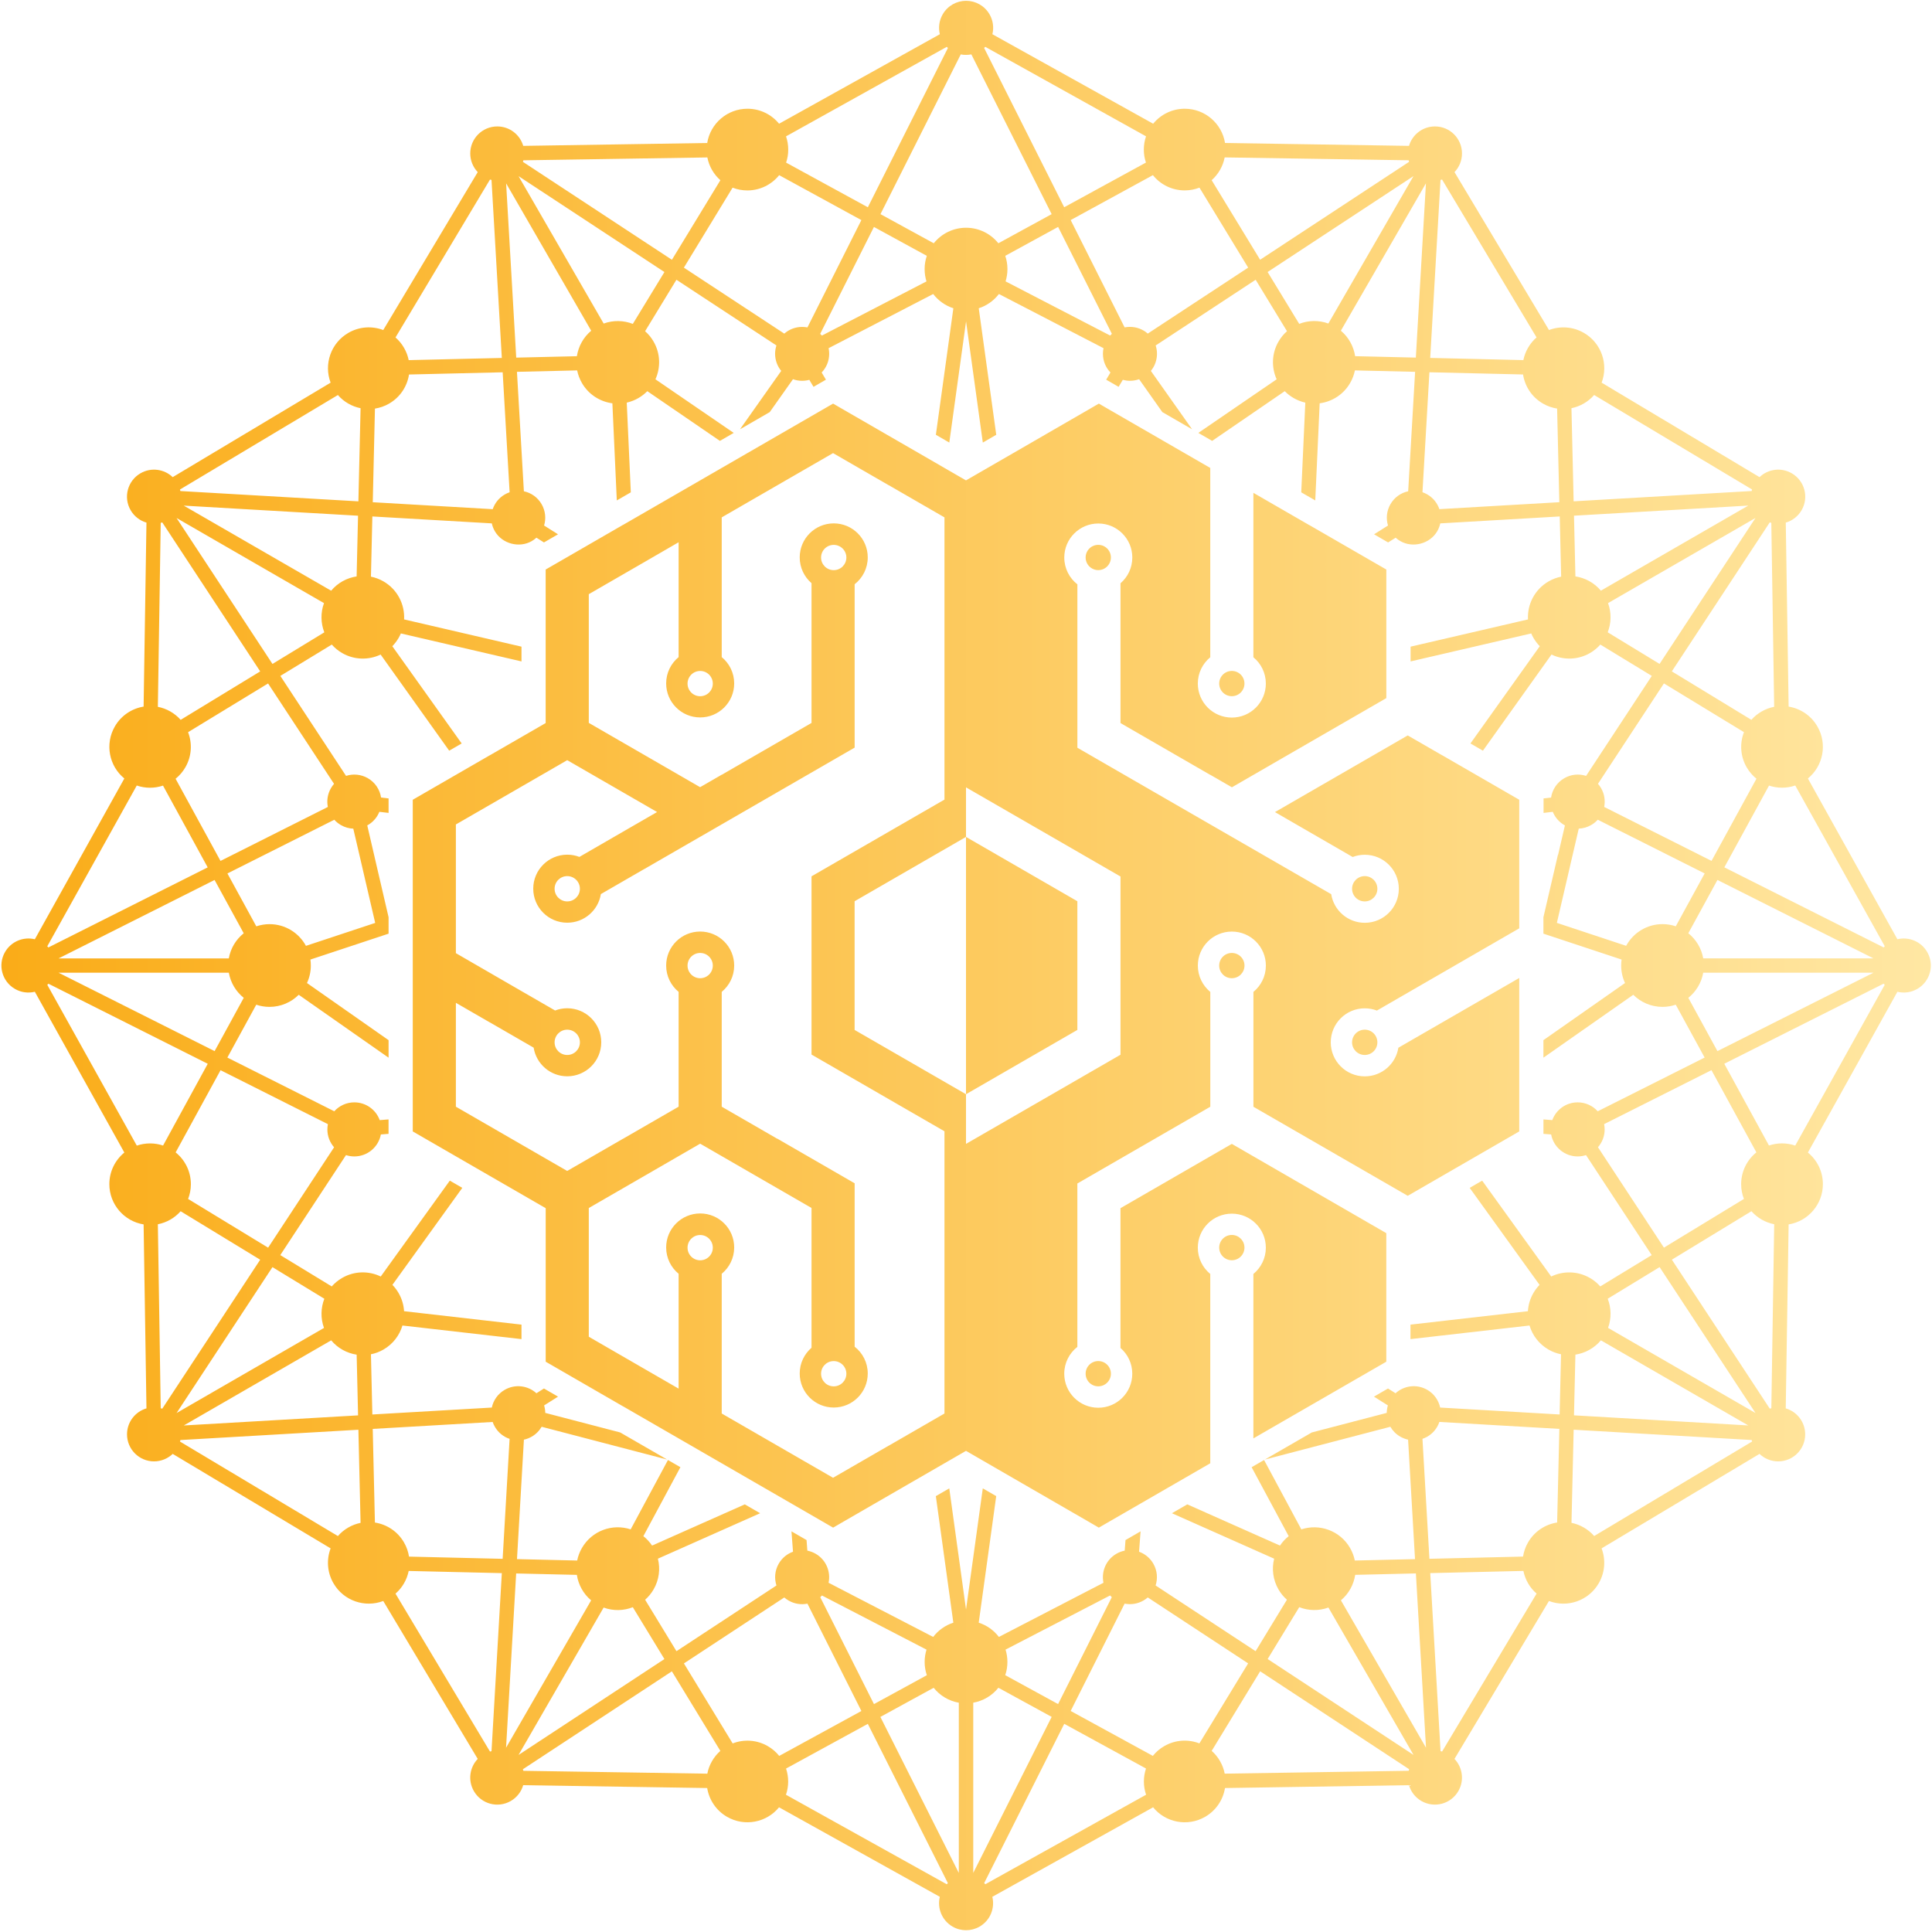 <svg width="656" height="656" viewBox="0 0 656 656" fill="none" xmlns="http://www.w3.org/2000/svg">
<path fill-rule="evenodd" clip-rule="evenodd" d="M278.79 466.44C278.79 464.07 280.71 462.15 283.08 462.15C285.45 462.15 287.38 464.07 287.38 466.44C287.38 468.81 285.46 470.73 283.08 470.73C280.7 470.73 278.79 468.81 278.79 466.44ZM237.74 419.34C240.11 419.34 242.03 421.26 242.03 423.64C242.03 426.02 240.11 427.93 237.74 427.93C235.37 427.93 233.45 426.01 233.45 423.64C233.45 421.27 235.37 419.34 237.74 419.34ZM242.03 232.11C242.03 234.48 240.11 236.4 237.74 236.4C235.37 236.4 233.45 234.48 233.45 232.11C233.45 229.74 235.37 227.82 237.74 227.82C240.11 227.82 242.03 229.74 242.03 232.11ZM287.38 189.3C287.38 191.67 285.46 193.59 283.08 193.59C280.7 193.59 278.79 191.67 278.79 189.3C278.79 186.93 280.71 185.01 283.08 185.01C285.45 185.01 287.38 186.93 287.38 189.3ZM192.6 306.07C190.23 306.07 188.31 304.15 188.31 301.77C188.31 299.39 190.23 297.48 192.6 297.48C194.97 297.48 196.9 299.4 196.9 301.77C196.9 304.14 194.98 306.07 192.6 306.07ZM196.9 353.92C196.9 356.29 194.98 358.21 192.6 358.21C190.22 358.21 188.31 356.29 188.31 353.92C188.31 351.55 190.23 349.62 192.6 349.62C194.97 349.62 196.9 351.54 196.9 353.92ZM242.03 327.86C242.03 330.23 240.11 332.15 237.74 332.15C235.37 332.15 233.45 330.23 233.45 327.86C233.45 325.49 235.37 323.57 237.74 323.57C240.11 323.57 242.03 325.49 242.03 327.86ZM463.39 358.21C461.02 358.21 459.09 356.29 459.09 353.92C459.09 351.55 461.01 349.62 463.39 349.62C465.77 349.62 467.68 351.54 467.68 353.92C467.68 356.3 465.76 358.21 463.39 358.21ZM463.39 306.07C465.76 306.07 467.68 304.15 467.68 301.77C467.68 299.39 465.76 297.48 463.39 297.48C461.02 297.48 459.09 299.4 459.09 301.77C459.09 304.14 461.01 306.07 463.39 306.07ZM418.26 323.57C420.63 323.57 422.56 325.49 422.56 327.86C422.56 330.23 420.64 332.15 418.26 332.15C415.88 332.15 413.97 330.23 413.97 327.86C413.97 325.49 415.89 323.57 418.26 323.57ZM328 163.11L346.91 152.19L369.47 139.15L373.11 137.04L376.75 139.15L399.32 152.18L410.94 158.89V223.17C408.36 225.29 406.71 228.5 406.71 232.1C406.71 238.48 411.88 243.65 418.26 243.65C424.64 243.65 429.81 238.48 429.81 232.1C429.81 228.5 428.16 225.28 425.58 223.17V167.34L444.46 178.24H444.49L467.06 191.27L470.72 193.38V237.04C459.54 243.49 448.36 249.95 437.18 256.41L418.29 267.32L410.96 263.09V263.12L399.34 256.41L380.46 245.51V198.05C382.92 195.93 384.47 192.8 384.47 189.3C384.47 182.92 379.3 177.75 372.92 177.75C366.54 177.75 361.37 182.92 361.37 189.3C361.37 193 363.11 196.3 365.82 198.41V253.89L369.51 256.02L392.08 269.05C403.25 275.5 414.43 281.94 425.59 288.38C434.39 293.46 443.19 298.53 452 303.61C452.88 309.12 457.65 313.33 463.41 313.33C469.79 313.33 474.96 308.16 474.96 301.78C474.96 295.4 469.79 290.23 463.41 290.23C461.96 290.23 460.57 290.5 459.29 290.99C450.48 285.91 441.71 280.83 432.91 275.74L444.5 269.05C464.85 257.3 462.31 258.77 477.99 249.71L489.6 256.41H489.63L512.19 269.44L515.85 271.55V315.21C499.74 324.51 483.63 333.83 467.52 343.13C466.24 342.64 464.85 342.37 463.4 342.37C457.02 342.37 451.85 347.54 451.85 353.92C451.85 360.3 457.02 365.47 463.4 365.47C469.16 365.47 473.93 361.26 474.81 355.75C488.48 347.86 502.21 339.95 515.85 332.07V384.17L512.16 386.3L489.6 399.33L477.99 406.03C460.52 395.94 443.06 385.88 425.59 375.79V336.8C428.17 334.68 429.82 331.47 429.82 327.86C429.82 321.48 424.65 316.31 418.27 316.31C411.89 316.31 406.72 321.48 406.72 327.86C406.72 331.46 408.37 334.68 410.95 336.8V375.79L392.07 386.69L369.5 399.72L365.81 401.85V457.33C363.1 459.44 361.36 462.74 361.36 466.44C361.36 472.82 366.53 477.99 372.91 477.99C379.29 477.99 384.46 472.82 384.46 466.44C384.46 462.94 382.91 459.81 380.45 457.69V410.23L399.33 399.33L418.26 388.4C435.75 398.5 453.22 408.61 470.71 418.71V462.36L467.05 464.47C453.23 472.45 439.4 480.42 425.58 488.4V432.57C428.16 430.45 429.81 427.24 429.81 423.64C429.81 417.26 424.64 412.09 418.26 412.09C411.88 412.09 406.71 417.26 406.71 423.64C406.71 427.24 408.36 430.46 410.94 432.57V496.85L399.32 503.56L376.75 516.59L373.11 518.7L369.47 516.59L346.91 503.56L328 492.63L309.09 503.55L286.52 516.59L282.88 518.7L279.23 516.59L256.67 503.56L234.11 490.53L230.42 488.4L211.54 477.5H211.51L188.95 464.47L185.29 462.36V410.23L166.41 399.33L143.84 386.3L140.15 384.17V271.55L143.81 269.44L166.37 256.41H166.4L185.28 245.51V193.38L188.94 191.27L211.5 178.24H211.53L230.41 167.34L234.1 165.21L256.66 152.18L279.22 139.15L282.87 137.04L286.51 139.15L309.08 152.18L327.99 163.11H328ZM328 284.18V388.4L331.66 386.29L335.32 384.18L354.23 373.27L376.8 360.24L380.46 358.13V297.61L376.8 295.5L354.23 282.47L335.32 271.56L331.66 269.45L328 267.34V284.2V284.18ZM365.81 306.01L346.91 295.09L328 284.17L309.09 295.09L290.18 306.01V349.71L309.09 360.62L328 371.54L346.91 360.62L365.81 349.71V306.01ZM368.62 189.29C368.62 191.66 370.54 193.58 372.91 193.58C375.28 193.58 377.2 191.66 377.2 189.29C377.2 186.92 375.28 185 372.91 185C370.54 185 368.62 186.92 368.62 189.29ZM413.97 232.1C413.97 234.47 415.89 236.39 418.26 236.39C420.63 236.39 422.55 234.47 422.55 232.1C422.55 229.73 420.63 227.81 418.26 227.81C415.89 227.81 413.97 229.73 413.97 232.1ZM368.62 466.43C368.62 468.8 370.54 470.72 372.91 470.72C375.28 470.72 377.2 468.8 377.2 466.43C377.2 464.06 375.28 462.14 372.91 462.14C370.54 462.14 368.62 464.06 368.62 466.43ZM413.97 423.62C413.97 425.99 415.89 427.91 418.26 427.91C420.63 427.91 422.55 425.99 422.55 423.62C422.55 421.25 420.63 419.32 418.26 419.32C415.89 419.32 413.97 421.24 413.97 423.62ZM16.06 334.4C16.19 334.27 16.31 334.14 16.44 334.01L70.54 361.2L55.37 388.96C53.98 388.5 52.5 388.24 50.96 388.24C49.42 388.24 47.87 388.5 46.45 388.99L16.06 334.4ZM266.91 55.21L294.67 70.38L321.86 16.29C321.72 16.17 321.59 16.04 321.47 15.91L266.89 46.3C267.38 47.71 267.64 49.23 267.64 50.81C267.64 52.39 267.39 53.83 266.92 55.21H266.91ZM228.14 88.21L244.6 61.19C242.36 59.21 240.77 56.51 240.18 53.46L177.71 54.43C177.66 54.61 177.61 54.78 177.56 54.96L228.15 88.21H228.14ZM214.87 109.98L225.6 92.37L176.07 59.81L204.97 109.86C208.24 108.67 211.76 108.76 214.88 109.98H214.87ZM175.27 121.43L195.88 120.95C196.39 117.64 198.06 114.54 200.74 112.3L171.85 62.26L175.28 121.43H175.27ZM138.77 122.28L170.39 121.54L166.89 61.1C166.71 61.06 166.54 61.02 166.37 60.97L134.29 114.58C135.41 115.56 136.4 116.74 137.19 118.11C137.96 119.44 138.48 120.85 138.77 122.28ZM121.69 170.24L122.43 138.61C119.5 138.01 116.77 136.48 114.73 134.13L61.11 166.21C61.16 166.38 61.2 166.56 61.24 166.73L121.68 170.23L121.69 170.24ZM121.09 195.73L121.57 175.11L62.39 171.68L112.44 200.57C114.68 197.9 117.78 196.22 121.09 195.72V195.73ZM92.51 225.44L110.12 214.71C108.91 211.59 108.81 208.07 110.01 204.79L59.95 175.89L92.51 225.43V225.44ZM61.33 244.43L88.35 227.97L55.1 177.38C54.93 177.44 54.75 177.49 54.57 177.54L53.6 240C55.07 240.29 56.51 240.81 57.88 241.6C59.21 242.37 60.37 243.32 61.34 244.42L61.33 244.43ZM70.52 294.51L55.35 266.75C52.51 267.7 49.38 267.73 46.44 266.72L16.05 321.31C16.18 321.44 16.3 321.57 16.43 321.7L70.53 294.51H70.52ZM82.75 316.88L72.86 298.79L19.89 325.42H77.69C78.29 321.98 80.14 318.98 82.75 316.89V316.88ZM91.03 232.06L63.86 248.61C65.32 252.39 65.12 256.76 62.94 260.54C62.06 262.07 60.92 263.37 59.62 264.42L74.87 292.32L111.32 274C110.9 271.89 111.21 269.63 112.37 267.62C112.68 267.09 113.03 266.6 113.42 266.15L91.02 232.06H91.03ZM170.67 126.41L138.88 127.16C138.26 131.16 135.9 134.86 132.12 137.04C130.59 137.93 128.96 138.48 127.31 138.74L126.57 170.53L167.3 172.89C167.99 170.85 169.39 169.05 171.4 167.89C171.93 167.58 172.48 167.34 173.04 167.14L170.68 126.42L170.67 126.41ZM292.47 74.73L264.56 59.48C262.02 62.64 258.13 64.66 253.76 64.66C251.99 64.66 250.3 64.33 248.75 63.72L232.21 90.88L266.3 113.28C267.91 111.86 270.04 111 272.36 111C272.98 111 273.58 111.06 274.16 111.17L292.48 74.72L292.47 74.73ZM314.69 86.87L296.74 77.06L278.49 113.36C278.7 113.54 278.89 113.74 279.08 113.94L314.58 95.55C314.17 94.23 313.95 92.82 313.95 91.36C313.95 89.79 314.21 88.28 314.69 86.87ZM195.87 534.75C196.38 538.06 198.05 541.16 200.72 543.39L171.83 593.43L175.26 534.26L195.87 534.74V534.75ZM225.59 563.33L176.06 595.89L204.96 545.84C208.23 547.04 211.76 546.94 214.87 545.72L225.6 563.33H225.59ZM317.03 573.09C319.12 575.7 322.13 577.55 325.56 578.15V635.95L298.93 582.97L317.02 573.08L317.03 573.09ZM314.59 560.13C314.18 561.45 313.96 562.86 313.96 564.32C313.96 565.89 314.22 567.4 314.7 568.81L296.75 578.62L278.51 542.32C278.72 542.14 278.91 541.94 279.1 541.74L314.6 560.13H314.59ZM294.66 585.32L321.85 639.41C321.71 639.53 321.58 639.66 321.46 639.79L266.87 609.4C267.88 606.46 267.85 603.33 266.9 600.5L294.66 585.33V585.32ZM232.21 564.81L266.3 542.41C266.75 542.8 267.23 543.16 267.77 543.46C269.78 544.62 272.05 544.93 274.16 544.51L292.48 580.96L264.58 596.21C263.53 594.91 262.24 593.77 260.7 592.89C256.92 590.71 252.54 590.51 248.77 591.97L232.22 564.8L232.21 564.81ZM177.7 601.27L177.54 600.74L228.13 567.49L244.59 594.51C243.5 595.47 242.54 596.63 241.77 597.96C240.98 599.33 240.45 600.77 240.17 602.24L177.71 601.27H177.7ZM170.39 534.16L166.89 594.6C166.71 594.64 166.54 594.68 166.37 594.73L134.29 541.11C136.64 539.07 138.17 536.35 138.77 533.41L170.4 534.15L170.39 534.16ZM126.56 485.18L167.28 482.82C167.47 483.38 167.72 483.93 168.03 484.46C169.19 486.47 170.99 487.87 173.03 488.56L170.67 529.29L138.88 528.54C138.62 526.89 138.07 525.26 137.18 523.73C135 519.95 131.3 517.59 127.3 516.97L126.56 485.18ZM61.12 489.49L61.25 488.96L121.69 485.46L122.43 517.08C121 517.37 119.59 517.89 118.26 518.66C116.89 519.45 115.71 520.43 114.73 521.56L61.12 489.48V489.49ZM88.35 427.72L55.1 478.31C54.93 478.25 54.75 478.2 54.57 478.16L53.6 415.69C56.65 415.1 59.35 413.51 61.33 411.27L88.35 427.73V427.72ZM113.44 389.55L91.04 423.64L63.87 407.1C64.47 405.55 64.81 403.86 64.81 402.09C64.81 397.72 62.79 393.83 59.64 391.29L74.89 363.38L111.34 381.7C111.23 382.28 111.16 382.88 111.16 383.5C111.16 385.82 112.02 387.94 113.44 389.56V389.55ZM110.13 440.98C108.92 444.09 108.82 447.62 110.01 450.89L59.95 479.79L92.51 430.25L110.12 440.98H110.13ZM112.45 455.11C114.69 457.78 117.79 459.46 121.1 459.97L121.58 480.58L62.4 484.01L112.45 455.11ZM127.4 313.39L123.98 298.68L122.54 292.45L119.96 281.37C118.52 281.31 117.08 280.92 115.74 280.14C114.89 279.65 114.14 279.04 113.51 278.34L77.22 296.58L87.03 314.53C88.44 314.06 89.95 313.79 91.52 313.79C96.86 313.79 101.51 316.77 103.88 321.16L127.4 313.37V313.39ZM639.95 334.39C639.82 334.26 639.7 334.13 639.57 334L585.47 361.19L600.64 388.95C602.03 388.49 603.51 388.23 605.05 388.23C606.59 388.23 608.14 388.49 609.56 388.98L639.95 334.39ZM389.1 55.2L361.34 70.37L334.15 16.28C334.28 16.16 334.42 16.03 334.54 15.9L389.13 46.29C388.64 47.7 388.38 49.22 388.38 50.8C388.38 52.38 388.63 53.82 389.1 55.2ZM427.87 88.2L411.41 61.18C413.65 59.2 415.24 56.5 415.83 53.45L478.3 54.42C478.35 54.6 478.4 54.77 478.45 54.95L427.86 88.2H427.87ZM441.14 109.97L430.41 92.36L479.94 59.8L451.04 109.85C447.77 108.66 444.25 108.75 441.13 109.97H441.14ZM480.74 121.42L460.13 120.94C459.62 117.63 457.95 114.53 455.28 112.29L484.17 62.25L480.74 121.42ZM517.24 122.27L485.62 121.53L489.12 61.09C489.3 61.05 489.47 61.01 489.65 60.96L521.73 114.57C520.6 115.55 519.62 116.73 518.83 118.1C518.06 119.43 517.54 120.84 517.25 122.27H517.24ZM534.32 170.23L533.58 138.6C536.51 138 539.24 136.47 541.28 134.12L594.9 166.2C594.85 166.37 594.81 166.55 594.77 166.72L534.33 170.22L534.32 170.23ZM534.92 195.72L534.44 175.1L593.62 171.67L543.57 200.56C541.33 197.89 538.23 196.21 534.92 195.71V195.72ZM563.5 225.43L545.89 214.7C547.1 211.58 547.2 208.06 546 204.78L596.06 175.88L563.5 225.42V225.43ZM594.68 244.42L567.66 227.96L600.91 177.37C601.08 177.43 601.26 177.48 601.44 177.53L602.41 239.99C600.94 240.28 599.5 240.8 598.13 241.59C596.8 242.36 595.64 243.31 594.67 244.41L594.68 244.42ZM585.49 294.5L600.66 266.74C603.5 267.69 606.63 267.72 609.57 266.71L639.96 321.3C639.83 321.43 639.71 321.56 639.58 321.69L585.49 294.5ZM573.26 316.87L583.15 298.78L636.12 325.41H578.32C577.72 321.97 575.87 318.97 573.26 316.88V316.87ZM564.98 232.05L592.15 248.6C590.69 252.38 590.89 256.75 593.07 260.53C593.96 262.06 595.09 263.36 596.39 264.41L581.14 292.31L544.69 273.99C545.11 271.88 544.8 269.62 543.64 267.61C543.33 267.08 542.98 266.59 542.58 266.14L564.98 232.05ZM485.35 126.4L517.14 127.15C517.76 131.15 520.12 134.85 523.9 137.03C525.43 137.92 527.06 138.47 528.71 138.73L529.46 170.52L488.73 172.88C488.04 170.84 486.64 169.04 484.63 167.88C484.1 167.57 483.55 167.33 482.99 167.13L485.35 126.41V126.4ZM363.55 74.72L391.46 59.47C394 62.63 397.89 64.65 402.26 64.65C404.03 64.65 405.72 64.32 407.27 63.71L423.81 90.87L389.72 113.27C388.11 111.85 385.98 110.99 383.66 110.99C383.05 110.99 382.44 111.05 381.86 111.16L363.54 74.71L363.55 74.72ZM341.33 86.86L359.28 77.05L377.53 113.35C377.32 113.53 377.13 113.73 376.94 113.93L341.44 95.54C341.85 94.22 342.07 92.81 342.07 91.35C342.07 89.78 341.81 88.27 341.33 86.86ZM460.15 534.74C459.64 538.05 457.97 541.15 455.3 543.38L484.19 593.42L480.76 534.25L460.15 534.73V534.74ZM430.43 563.32L479.96 595.88L451.06 545.83C447.79 547.03 444.27 546.93 441.15 545.71L430.42 563.32H430.43ZM338.99 573.08C336.9 575.69 333.89 577.54 330.46 578.14V635.94L357.09 582.96L339 573.07L338.99 573.08ZM341.43 560.12C341.84 561.44 342.06 562.85 342.06 564.31C342.06 565.88 341.8 567.39 341.32 568.8L359.27 578.61L377.51 542.31C377.31 542.13 377.11 541.93 376.92 541.73L341.42 560.12H341.43ZM361.36 585.31L334.17 639.4C334.3 639.52 334.44 639.65 334.56 639.78L389.15 609.39C388.14 606.45 388.17 603.32 389.12 600.49L361.36 585.32V585.31ZM423.81 564.8L389.72 542.4C389.27 542.79 388.79 543.15 388.25 543.45C386.24 544.61 383.97 544.92 381.86 544.5L363.54 580.95L391.44 596.2C392.49 594.9 393.78 593.76 395.32 592.88C399.1 590.7 403.48 590.5 407.25 591.96L423.8 564.79L423.81 564.8ZM478.32 601.26L478.47 600.73L427.88 567.48L411.42 594.5C412.51 595.46 413.47 596.62 414.24 597.95C415.03 599.32 415.56 600.76 415.84 602.23L478.31 601.26H478.32ZM485.63 534.15L489.13 594.59C489.31 594.63 489.48 594.67 489.66 594.72L521.74 541.1C519.39 539.06 517.86 536.34 517.26 533.4L485.64 534.14L485.63 534.15ZM529.46 485.17L488.74 482.81C488.55 483.37 488.3 483.92 487.99 484.45C486.83 486.46 485.03 487.86 482.99 488.55L485.35 529.28L517.14 528.53C517.4 526.88 517.95 525.25 518.84 523.72C521.02 519.94 524.72 517.58 528.72 516.96L529.47 485.17H529.46ZM594.9 489.48L594.77 488.95L534.33 485.45L533.59 517.07C535.02 517.36 536.43 517.88 537.76 518.65C539.13 519.44 540.31 520.42 541.29 521.55L594.9 489.47V489.48ZM567.67 427.71L600.92 478.3C601.09 478.24 601.27 478.19 601.45 478.15L602.42 415.68C599.37 415.09 596.67 413.5 594.69 411.26L567.67 427.72V427.71ZM542.58 389.54L564.98 423.63L592.14 407.09C591.54 405.54 591.2 403.85 591.2 402.08C591.2 397.71 593.22 393.82 596.37 391.28L581.12 363.37L544.67 381.69C544.78 382.27 544.85 382.87 544.85 383.49C544.85 385.81 543.99 387.93 542.57 389.55L542.58 389.54ZM545.89 440.97C547.1 444.08 547.2 447.61 546.01 450.88L596.07 479.78L563.51 430.24L545.9 440.97H545.89ZM543.57 455.1C541.33 457.77 538.23 459.45 534.92 459.96L534.44 480.57L593.62 484L543.57 455.1ZM528.62 313.38L532.04 298.67L533.48 292.44L536.06 281.36C537.5 281.3 538.94 280.91 540.28 280.13C541.14 279.64 541.88 279.03 542.51 278.33L578.81 296.57L569 314.52C567.59 314.05 566.08 313.78 564.51 313.78C559.17 313.78 554.52 316.76 552.15 321.15L528.63 313.36L528.62 313.38ZM328.02 18.64C328.62 18.64 329.22 18.58 329.82 18.47L357.08 72.71L338.99 82.6C336.41 79.39 332.46 77.33 328.02 77.33C323.58 77.33 319.63 79.39 317.05 82.6L298.96 72.71L326.22 18.47C326.82 18.59 327.42 18.65 328.02 18.64ZM328.02 655.4C329.58 655.4 331.16 655 332.61 654.17C336.23 652.08 337.88 647.91 336.94 644.05L391.53 613.66C395.75 618.84 403.22 620.34 409.19 616.89C412.94 614.73 415.29 611.08 415.94 607.12L478.41 606.15C479.05 608.34 480.5 610.29 482.63 611.52C487.02 614.05 492.63 612.55 495.17 608.16C497.26 604.55 496.61 600.1 493.86 597.23L525.94 543.61C532.18 545.99 539.4 543.55 542.85 537.58C545.01 533.83 545.23 529.5 543.81 525.74L597.43 493.66C599.08 495.24 601.31 496.2 603.77 496.2C608.84 496.2 612.95 492.09 612.94 487.02C612.94 482.84 610.15 479.32 606.34 478.21L607.32 415.74C613.91 414.68 618.95 408.96 618.95 402.07C618.95 397.74 616.97 393.88 613.86 391.34L644.25 336.75C646.46 337.29 648.88 337.01 651.01 335.78C655.4 333.25 656.91 327.64 654.37 323.25C652.28 319.64 648.11 317.98 644.25 318.92L613.86 264.33C619.04 260.11 620.54 252.64 617.09 246.67C614.93 242.92 611.28 240.57 607.32 239.92L606.35 177.45C608.54 176.81 610.5 175.36 611.73 173.23C614.27 168.84 612.76 163.23 608.37 160.7C604.75 158.61 600.31 159.26 597.44 162.01L543.82 129.93C546.2 123.69 543.76 116.47 537.79 113.02C534.04 110.86 529.71 110.65 525.95 112.06L493.87 58.44C495.45 56.79 496.41 54.56 496.41 52.1C496.41 47.03 492.3 42.92 487.23 42.93C483.05 42.93 479.53 45.72 478.42 49.53L415.95 48.55C414.89 41.96 409.17 36.92 402.28 36.92C397.96 36.92 394.09 38.9 391.55 42.01L336.96 11.62C337.5 9.4 337.22 6.99 335.99 4.86C334.29 1.92 331.21 0.27 328.04 0.27C324.87 0.27 321.79 1.92 320.09 4.86C318.86 6.99 318.58 9.41 319.12 11.62L264.53 42.01C261.99 38.9 258.13 36.92 253.8 36.92C246.91 36.92 241.19 41.96 240.13 48.55L177.66 49.53C176.55 45.72 173.03 42.93 168.85 42.93C163.78 42.93 159.67 47.04 159.67 52.1C159.67 54.56 160.64 56.79 162.21 58.44L130.13 112.06C126.38 110.64 122.04 110.85 118.29 113.02C112.32 116.47 109.89 123.69 112.26 129.93L58.64 162.01C55.77 159.26 51.33 158.61 47.71 160.7C43.32 163.23 41.81 168.84 44.35 173.23C45.58 175.36 47.54 176.81 49.73 177.45L48.76 239.92C44.8 240.57 41.15 242.92 38.99 246.67C35.55 252.64 37.04 260.11 42.22 264.33L11.83 318.92C7.97 317.98 3.8 319.64 1.71 323.25C-0.83 327.64 0.68 333.25 5.07 335.78C7.2 337.01 9.62 337.29 11.83 336.75L42.22 391.34C39.12 393.88 37.13 397.74 37.13 402.07C37.13 408.96 42.17 414.68 48.76 415.74L49.73 478.21C45.92 479.32 43.13 482.84 43.13 487.02C43.13 492.09 47.24 496.2 52.3 496.2C54.76 496.2 56.99 495.23 58.64 493.66L112.26 525.74C110.84 529.49 111.05 533.83 113.22 537.58C116.67 543.55 123.89 545.98 130.13 543.61L162.21 597.23C159.46 600.1 158.81 604.54 160.9 608.16C163.43 612.55 169.04 614.06 173.43 611.52C175.56 610.29 177.01 608.33 177.65 606.15L240.12 607.12C240.77 611.08 243.12 614.73 246.86 616.89C252.83 620.33 260.3 618.84 264.52 613.66L319.11 644.05C318.17 647.91 319.83 652.08 323.44 654.17C324.89 655.01 326.47 655.4 328.03 655.4H328.02ZM528.98 290.26L528.41 292.73L524.06 311.44V317.02L550.6 325.81C550.51 326.47 550.46 327.15 550.46 327.84C550.46 329.96 550.93 331.97 551.77 333.78L524.06 353.18V359.13L554.57 337.77C557.11 340.31 560.62 341.88 564.5 341.88C566.07 341.88 567.58 341.62 568.99 341.14L578.8 359.09L542.5 377.33C540.82 375.47 538.39 374.3 535.69 374.3C531.73 374.3 528.35 376.81 527.07 380.33L524.07 380.09V384.99L526.68 385.2C527.48 389.45 531.21 392.66 535.69 392.66C536.68 392.66 537.63 392.5 538.52 392.21L560.83 426.16L543.36 436.8C542.38 435.69 541.2 434.7 539.84 433.92C535.66 431.51 530.76 431.49 526.71 433.43L503.26 400.88L499.02 403.33L522.75 436.27C521.95 437.09 521.24 438.02 520.65 439.05C519.52 441 518.92 443.11 518.79 445.21L478.92 449.77V454.69L519.34 450.07C520.32 453.39 522.54 456.36 525.78 458.23C527.14 459.02 528.58 459.55 530.04 459.84L529.56 480.28L489 477.93C488.47 475.48 486.96 473.26 484.62 471.91C481.07 469.86 476.72 470.45 473.85 473.07L471.29 471.46L466.52 474.22L471.25 477.2C471 478.03 470.87 478.89 470.86 479.74L445.42 486.38L429.48 495.58L472.09 484.45C472.87 485.8 474 486.97 475.45 487.8C476.3 488.29 477.2 488.63 478.11 488.83L480.46 529.39L460.02 529.87C459.73 528.41 459.19 526.97 458.41 525.61C455.03 519.75 448.05 517.25 441.86 519.29L429.21 495.74L424.98 498.18L437.57 521.6C436.4 522.52 435.41 523.6 434.61 524.79L403.14 510.8L397.92 513.81L432.63 529.24C431.78 532.65 432.2 536.37 434.09 539.66C434.87 541.02 435.85 542.2 436.97 543.18L426.33 560.65L392.38 538.34C393.15 535.96 392.95 533.27 391.6 530.93C390.47 528.97 388.73 527.59 386.76 526.88L387.28 519.96L382.16 522.92L381.89 526.51C380.92 526.7 379.97 527.05 379.07 527.57C375.54 529.61 373.88 533.64 374.68 537.42L339.17 555.81C337.45 553.57 335.08 551.86 332.32 550.97L338.26 508L333.7 505.37L328.01 546.51L322.32 505.37L317.76 508L323.7 550.97C320.95 551.86 318.57 553.57 316.85 555.81L281.34 537.42C282.14 533.64 280.48 529.61 276.95 527.57C276.05 527.05 275.1 526.7 274.13 526.51L273.86 522.92L268.74 519.96L269.26 526.88C267.29 527.59 265.55 528.97 264.42 530.93C263.07 533.27 262.87 535.96 263.64 538.34L229.69 560.65L219.05 543.18C220.17 542.2 221.15 541.02 221.93 539.66C223.83 536.38 224.24 532.65 223.39 529.24L258.1 513.81L252.89 510.8L221.41 524.79C220.61 523.6 219.62 522.52 218.45 521.6L231.03 498.18L226.8 495.74L214.14 519.29C207.95 517.24 200.98 519.74 197.59 525.61C196.8 526.97 196.27 528.41 195.98 529.87L175.54 529.39L177.89 488.83C178.8 488.64 179.7 488.29 180.55 487.8C182 486.97 183.13 485.8 183.91 484.45L226.52 495.58L210.58 486.38L185.14 479.74C185.13 478.89 185 478.04 184.75 477.2L189.48 474.22L184.7 471.46L182.14 473.07C179.27 470.45 174.92 469.86 171.37 471.91C169.03 473.26 167.51 475.49 166.99 477.93L126.43 480.28L125.95 459.84C127.41 459.55 128.85 459.02 130.21 458.23C133.45 456.36 135.66 453.39 136.65 450.07L177.07 454.69V449.77L137.2 445.21C137.07 443.11 136.47 441 135.34 439.05C134.75 438.02 134.04 437.09 133.24 436.27L156.97 403.33L152.73 400.88L129.28 433.43C125.24 431.48 120.33 431.5 116.16 433.92C114.8 434.7 113.62 435.69 112.64 436.8L95.17 426.16L117.48 392.21C118.37 392.5 119.32 392.66 120.31 392.66C124.79 392.66 128.52 389.45 129.32 385.2L131.93 384.99V380.09L128.93 380.33C127.65 376.81 124.27 374.3 120.31 374.3C117.61 374.3 115.18 375.47 113.5 377.33L77.2 359.09L87.01 341.14C88.42 341.62 89.93 341.88 91.5 341.88C95.38 341.88 98.89 340.31 101.43 337.77L131.94 359.13V353.18L104.23 333.78C105.07 331.98 105.54 329.97 105.54 327.84C105.54 327.15 105.49 326.47 105.4 325.81L131.94 317.02V311.44L127.59 292.73L127.02 290.26L124.7 280.26C126.14 279.48 127.39 278.3 128.26 276.78C128.47 276.41 128.65 276.03 128.81 275.65L131.94 276.02V271.1L129.39 270.8C128.98 268.14 127.42 265.69 124.91 264.24C122.57 262.89 119.88 262.68 117.5 263.45L95.19 229.5L112.66 218.86C113.64 219.98 114.82 220.96 116.18 221.74C120.34 224.14 125.21 224.17 129.24 222.25L152.52 254.89L156.76 252.44L133.21 219.42C134.02 218.59 134.74 217.65 135.35 216.6C135.64 216.1 135.89 215.59 136.11 215.08L177.07 224.58V219.57L137.21 210.32C137.48 205.22 134.94 200.14 130.21 197.41C128.85 196.62 127.41 196.1 125.95 195.8L126.43 175.36L166.99 177.71C167.19 178.62 167.53 179.52 168.02 180.37C170.5 184.66 176.32 186.17 180.55 183.73C181.13 183.39 181.66 183 182.14 182.57L184.7 184.18L189.47 181.42L184.74 178.44C185.45 176.1 185.22 173.48 183.9 171.19C182.55 168.85 180.33 167.33 177.88 166.81L175.53 126.25L195.97 125.77C196.26 127.23 196.8 128.67 197.58 130.03C199.85 133.97 203.74 136.39 207.93 136.94L209.43 169.92L214.19 167.17L212.81 136.71C214.16 136.4 215.5 135.9 216.77 135.16C217.9 134.51 218.91 133.71 219.79 132.82L244.44 149.7L249.13 146.99L222.55 128.79C224.35 124.81 224.27 120.05 221.92 115.98C221.14 114.62 220.16 113.44 219.04 112.46L229.68 94.99L263.63 117.3C263.34 118.19 263.18 119.14 263.18 120.12C263.18 122.33 263.96 124.36 265.26 125.94L251.26 145.76L261.36 139.93L269.25 128.76C270.22 129.11 271.27 129.3 272.36 129.3C273.2 129.3 274.02 129.19 274.8 128.97L276.22 131.35L280.44 128.92L278.99 126.48C280.58 124.83 281.55 122.59 281.55 120.12C281.55 119.47 281.48 118.83 281.35 118.22L316.86 99.83C318.58 102.07 320.96 103.78 323.71 104.67L317.77 147.63L322.33 150.27L328.02 109.12L333.71 150.27L338.27 147.63L332.33 104.67C335.08 103.78 337.46 102.07 339.18 99.83L374.69 118.22C374.56 118.83 374.49 119.47 374.49 120.12C374.49 122.59 375.46 124.83 377.05 126.48L375.6 128.92L379.82 131.35L381.24 128.97C382.01 129.18 382.83 129.3 383.67 129.3C384.76 129.3 385.81 129.11 386.78 128.76L394.67 139.93L404.77 145.76L390.77 125.94C392.07 124.36 392.85 122.33 392.85 120.12C392.85 119.13 392.69 118.18 392.4 117.3L426.35 94.99L436.99 112.46C435.87 113.44 434.89 114.62 434.11 115.98C431.76 120.05 431.68 124.81 433.48 128.79L406.89 146.99L411.58 149.7L436.23 132.82C437.1 133.71 438.11 134.5 439.25 135.16C440.52 135.89 441.86 136.4 443.21 136.71L441.83 167.17L446.59 169.92L448.09 136.94C452.28 136.39 456.17 133.97 458.44 130.03C459.23 128.67 459.76 127.23 460.05 125.77L480.49 126.25L478.14 166.81C475.69 167.33 473.47 168.85 472.12 171.19C470.8 173.48 470.58 176.1 471.29 178.44L466.56 181.42L471.33 184.18L473.89 182.57C474.37 183.01 474.9 183.4 475.48 183.73C479.71 186.17 485.53 184.66 488.01 180.37C488.5 179.52 488.84 178.62 489.04 177.71L529.6 175.36L530.08 195.8C528.62 196.09 527.18 196.62 525.82 197.41C521.09 200.14 518.55 205.21 518.82 210.32L478.96 219.57V224.58L519.92 215.08C520.14 215.59 520.39 216.1 520.68 216.6C521.29 217.65 522.01 218.59 522.82 219.42L499.28 252.44L503.52 254.89L526.8 222.25C530.83 224.17 535.71 224.14 539.87 221.74C541.23 220.95 542.41 219.97 543.39 218.86L560.86 229.5L538.55 263.45C536.17 262.68 533.48 262.88 531.14 264.24C528.63 265.69 527.07 268.14 526.66 270.8L524.11 271.1V276.02L527.24 275.65C527.4 276.03 527.58 276.41 527.79 276.78C528.67 278.3 529.92 279.48 531.36 280.26L529.04 290.26H528.98ZM578.32 330.28C577.72 333.71 575.87 336.72 573.26 338.81L583.15 356.9L636.13 330.28H578.33H578.32ZM77.7 330.28C78.3 333.71 80.15 336.72 82.76 338.81L72.87 356.9L19.89 330.28H77.69H77.7ZM263.94 386.67L245.06 375.77V336.78C247.64 334.66 249.29 331.45 249.29 327.85C249.29 321.47 244.12 316.3 237.74 316.3C231.36 316.3 226.19 321.47 226.19 327.85C226.19 331.45 227.84 334.67 230.42 336.78V375.77L211.54 386.67H211.51L192.59 397.59L173.67 386.67L154.79 375.77V340.5L166.38 347.19H166.41L181.2 355.73C182.08 361.24 186.85 365.45 192.6 365.45C198.98 365.45 204.15 360.28 204.15 353.9C204.15 347.52 198.98 342.35 192.6 342.35C191.15 342.35 189.76 342.62 188.48 343.11L173.69 334.57L154.79 323.64V279.94L173.7 269.03L192.6 258.11L211.52 269.03L223.11 275.72L211.52 282.41L196.73 290.96C195.45 290.47 194.06 290.2 192.61 290.2C186.23 290.2 181.06 295.37 181.06 301.75C181.06 308.13 186.23 313.3 192.61 313.3C198.37 313.3 203.14 309.09 204.02 303.58L218.81 295.04H218.84L237.73 284.13H237.74L241.37 282.04L263.93 269.01L286.5 255.98L290.19 253.85V198.37C292.9 196.26 294.64 192.96 294.64 189.26C294.64 182.88 289.47 177.71 283.09 177.71C276.71 177.71 271.54 182.88 271.54 189.26C271.54 192.76 273.09 195.89 275.55 198.01V245.47L256.67 256.37L245.05 263.08V263.05L237.72 267.28L218.83 256.37L199.92 245.45V201.75L218.83 190.83L230.42 184.12V223.12C227.84 225.24 226.19 228.45 226.19 232.05C226.19 238.43 231.36 243.6 237.74 243.6C244.12 243.6 249.29 238.43 249.29 232.05C249.29 228.45 247.64 225.23 245.06 223.12V175.67L263.94 164.77L282.86 153.85L301.78 164.77H301.81L320.69 175.67V271.5L301.78 282.41L279.21 295.44L275.55 297.55V358.07L279.21 360.18L301.78 373.21L320.69 384.12V479.95L301.81 490.85H301.78L282.86 501.77L263.94 490.85L245.06 479.95V432.5C247.64 430.38 249.29 427.17 249.29 423.57C249.29 417.19 244.12 412.02 237.74 412.02C231.36 412.02 226.19 417.19 226.19 423.57C226.19 427.17 227.84 430.39 230.42 432.5V471.5L218.83 464.81L199.92 453.88V410.18L218.83 399.26L237.74 388.33L256.67 399.26L275.55 410.16V457.62C273.09 459.74 271.54 462.87 271.54 466.37C271.54 472.75 276.71 477.92 283.09 477.92C289.47 477.92 294.64 472.75 294.64 466.37C294.64 462.67 292.9 459.37 290.19 457.26V401.78L286.5 399.65L263.93 386.62L263.94 386.67Z" fill="url(#paint0_linear_5_37)"/>
<defs>
<linearGradient id="paint0_linear_5_37" x1="0.44" y1="327.87" x2="655.56" y2="327.87" gradientUnits="userSpaceOnUse">
<stop stop-color="#FAAC18"/>
<stop offset="1" stop-color="#FFE7A3"/>
</linearGradient>
</defs>
</svg>
